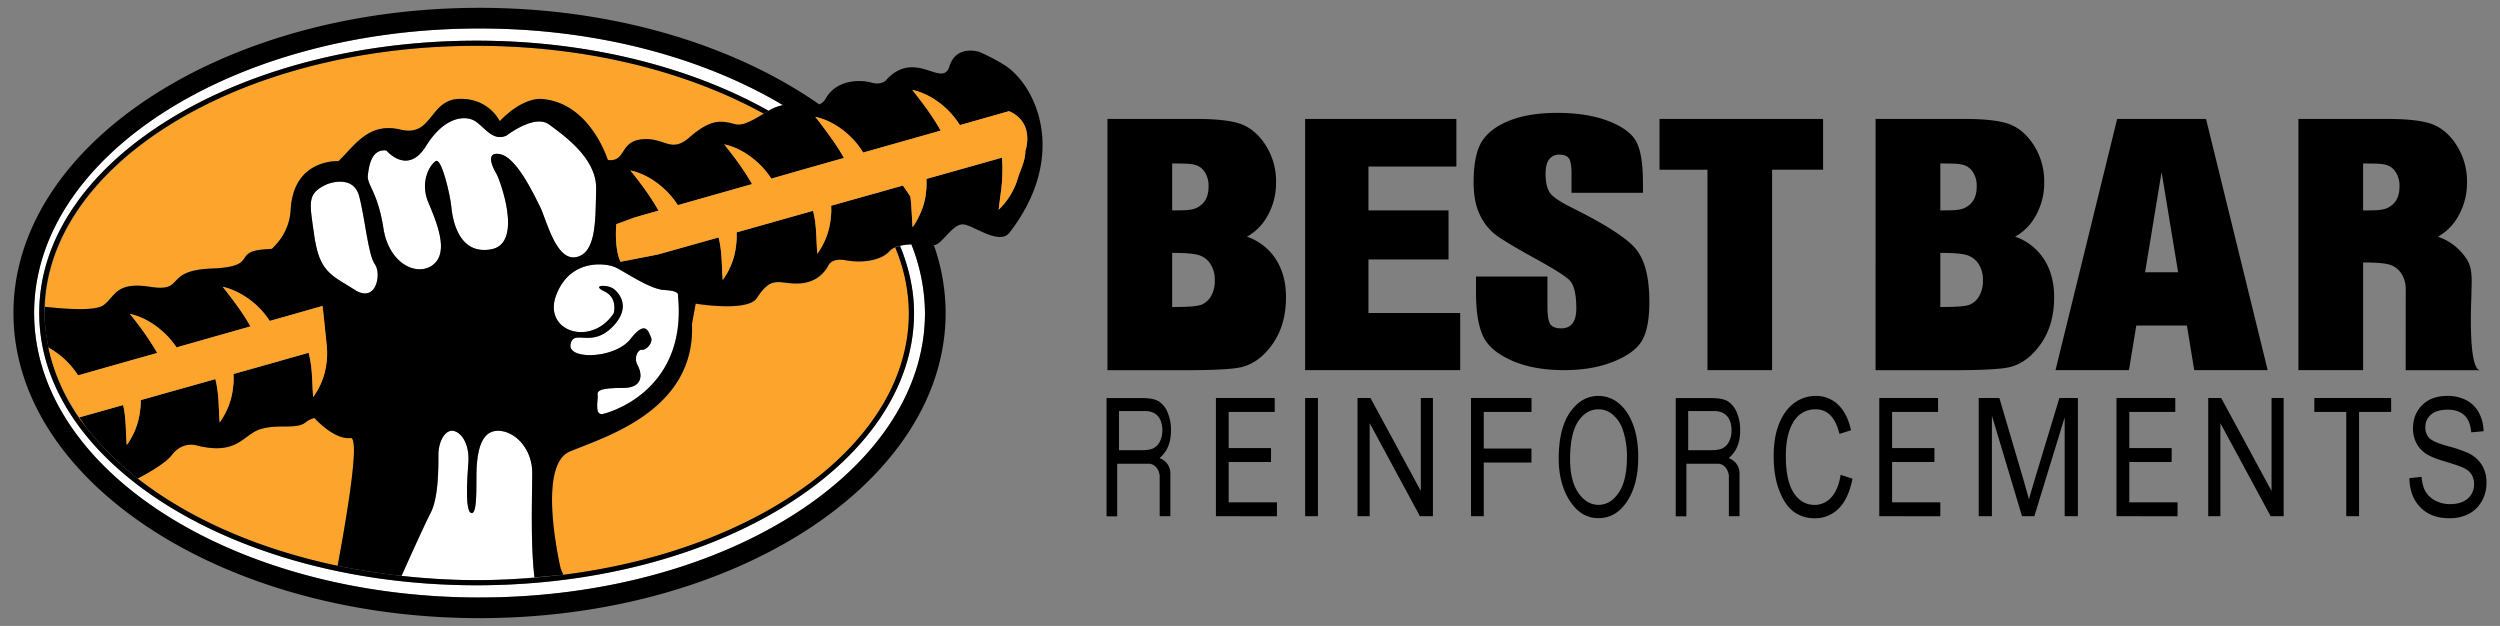 <svg id="Layer_2" data-name="Layer 2" xmlns="http://www.w3.org/2000/svg" width="1597.56" height="400" viewBox="0 0 1597.56 400"><rect x="0" y="0" width="1597.56" height="400" fill="#808080" stroke="none"/><title>Best Bar Reinforcements</title><path d="M346.34,386.62c-2.28-3.16-3.77-9.61-4.75-17.6-12.13,1-24.43,1.71-37,1.71a444.47,444.47,0,0,1-48-2.74l-4.27,9.58Z" fill="none"/><path d="M65.91,195.14c7.76-5.34,7.45-15.47,30.15-11.86s8.15-10.53,39.18-11.7,12.27-10.87,34.5-12.32l4-.3c6.4-6,11.43-14.07,12-25,1.82-32.86,30.56-31,30.56-31,10.49-10,19.16-25.09,39.68-20.14s18.25-19.09,37.41-19.65,25.92,14.25,25.92,14.25C335.21,61,346.77,63.29,346.77,63.29c30.57,2.73,41.62,38.92,41.62,38.92,11.91,1.55,7.25-11.92,22-13.21s18.13,9.32,30.3-1.3,18.65-10.61,25.12-9.32c6.12,1.23,6.87,3.68,22.23-5.75C439.24,45.74,375.1,29.27,304.58,29.27,154.22,29.27,32.17,103.58,28.71,196,39.64,197.26,60.28,199,65.91,195.14Z" fill="#fda42c"/><path d="M224.07,279.93c-10.39,1.33-22.88-12.54-23.12-12.81a14.81,14.81,0,0,0-5.58,2.77c-5.82,4.76-17,.88-28.61,4.28s-14.55,17.52-42.18,10.21c0,0-8.36-2-14.6,6.27-3.92,5.18-14.55,11.3-21.92,15.15,32.68,25.52,76.86,45.07,127.76,55.76C223.08,322.4,229.83,279.19,224.07,279.93Z" fill="#fda42c"/><path d="M433.23,188.26s.12-.64-.9-1.32-3.2-1.42-7.78-1.61c-9.15-.38-25.56-11.83-31.28-14.5s-28.62-6-37.78,17.43,22.13,33.77,36.63,12c0,0,3-9.85-6-14.12s2.84-4.5,6.39-1.18c0,0,12.79,9.47-.95,23.68s-25.1,1.18-27,11.37,28.45,9.22,38.26-3.32,11.47-4.74,13.12-1.18-3.31,8.52-5.68,8-5.68,4.73-2.84,9.94,4,14.45-9.47,14.45-16.58,1.42-16.1,4.5-2.59,14.28,4.26,11.91c0,0,53.46-12.78,47.1-75.46C433.24,188.64,433.26,188.47,433.23,188.26Z" fill="#fff"/><path d="M368.16,164.31c13-2.61,12.31-23.92,12.79-43.57s-20.84-34.34-30.08-41.2-27.23,7.1-27.23,7.1c-8.52,3.79-13.49-4.74-19.65-9s-19.89-3.55-31.73,15.63-25.34,2.84-25.34,2.84c-9.47-1.18-11.13,9.71-11.84,15.87s6.39,10.65,9.95,33.86,22,31.26,32,23.12,2.14-26.67-3.31-39.7.95-23.91,4.73-26.28,9.24,21.78,9.95,28.94,4,31.2,25.4,27.42,4.91-45.94,3.73-47.84-8.77-14.92,1.84-13,21.36,25.1,25.62,33.44S355.14,166.91,368.16,164.31Z" fill="#fff"/><path d="M341.59,369c-2.65-21.72-1.41-55.08-1.41-66.67,0-15.86-11.45-27.31-22.32-27s-12.62,14.4-13.21,22.92.88,29.95-3.23,29.65-3-19.65-2.08-32-4.57-19.61-9.58-20.53-9.58,6.39-9.58,15.51,0,27.37-5,37c-3.45,6.59-13,27.64-18.54,40.14a444.47,444.47,0,0,0,48,2.74C317.16,370.73,329.46,370,341.59,369Z" fill="#fff"/><path d="M540.63,166.43c-9.61-1.81-11.37,3.62-11.37,3.62-8.8,15.28-25.11,10.62-30.55,10.36s-9.07,1-15,10.15-39.11,3.58-39.11,3.58l-2.36,13c2.39,55.76-56.67,72.41-78.12,81.53s-5.75,74.85-5.75,74.85l1.65,3.82C486,351.42,580.78,282.56,580.78,200a110.11,110.11,0,0,0-8.7-41.83,9.71,9.71,0,0,0-3.45,2.3C562.93,167,550.24,168.24,540.63,166.43Z" fill="#fda42c"/><path d="M229.63,125.71c-3.78-14.92-20.54-8-20.54-8-13.55,6.12-11.19,11.6-8.11,34.14.23,1.69.56,3,.85,4.52,2.8,14.06,8.4,18.75,16.81,23.93,2.42,1.5,5,3,7.92,4.9,14,9,17.28-10.19,13-16.19S233.42,140.63,229.63,125.71Z" fill="#fff"/><path d="M28.38,200c0-1.35.28-2.65.33-4,10.93,1.25,31.57,3,37.2-.87,7.76-5.34,7.45-15.47,30.15-11.86s8.15-10.53,39.18-11.7,12.27-10.87,34.5-12.32l4-.3c6.4-6,11.43-14.07,12-25,1.82-32.86,30.56-31,30.56-31,10.49-10,19.16-25.09,39.68-20.14s18.25-19.09,37.41-19.65,25.92,14.25,25.92,14.25C335.21,61,346.77,63.29,346.77,63.29c30.57,2.73,41.62,38.92,41.62,38.92,11.91,1.55,7.25-11.92,22-13.21s18.13,9.32,30.3-1.3,18.65-10.61,25.12-9.32c6.12,1.23,6.87,3.68,22.23-5.75C439.24,45.74,375.1,29.27,304.58,29.27,152,29.27,28.38,105.71,28.38,200Z" fill="none"/><path d="M340.18,302.35c0-15.86-11.45-27.31-22.32-27s-12.62,14.4-13.21,22.92.88,29.95-3.23,29.65-3-19.65-2.08-32-4.57-19.61-9.58-20.53-9.58,6.39-9.58,15.51,0,27.37-5,37c-3.45,6.59-13,27.64-18.54,40.14a444.47,444.47,0,0,0,48,2.74,445.3,445.3,0,0,0,53.17-3.23c-5.33.61-10.74,1.07-16.16,1.52C338.94,347.3,340.18,313.94,340.18,302.35Z" fill="none"/><path d="M540.63,166.43c-9.61-1.81-11.37,3.62-11.37,3.62-8.8,15.28-25.11,10.62-30.55,10.36s-9.07,1-15,10.15-39.11,3.58-39.11,3.58l-2.36,13c2.39,55.76-56.67,72.41-78.12,81.53s-5.75,74.85-5.75,74.85l1.65,3.82C486,351.42,580.78,282.56,580.78,200a110.11,110.11,0,0,0-8.7-41.83,9.71,9.71,0,0,0-3.45,2.3C562.93,167,550.24,168.24,540.63,166.43Z" fill="none"/><path d="M229.63,125.71c-3.78-14.92-20.54-8-20.54-8-13.55,6.12-11.19,11.6-8.11,34.14.23,1.69.56,3,.85,4.52,2.8,14.06,8.4,18.75,16.81,23.93,2.42,1.5,5,3,7.92,4.9,14,9,17.28-10.19,13-16.19S233.42,140.63,229.63,125.71Z" fill="none"/><path d="M355.49,188.26c-9.15,23.4,22.13,33.77,36.63,12,0,0,3-9.85-6-14.12s2.84-4.5,6.39-1.18c0,0,12.79,9.47-.95,23.68s-25.1,1.18-27,11.37,28.45,9.22,38.26-3.32,11.47-4.74,13.12-1.18-3.31,8.52-5.68,8-5.68,4.73-2.84,9.94,4,14.45-9.47,14.45-16.58,1.42-16.1,4.5-2.59,14.28,4.26,11.91c0,0,53.46-12.78,47.1-75.46,0-.21,0-.38,0-.59,0,0,.12-.64-.9-1.32s-3.2-1.42-7.78-1.61c-9.15-.38-25.56-11.83-31.28-14.5S364.65,164.87,355.49,188.26Z" fill="none"/><path d="M368.16,164.31c13-2.61,12.31-23.92,12.79-43.57s-20.84-34.34-30.08-41.2-27.23,7.1-27.23,7.1c-8.52,3.79-13.49-4.74-19.65-9s-19.89-3.55-31.73,15.63-25.34,2.84-25.34,2.84c-9.47-1.18-11.13,9.71-11.84,15.87s6.39,10.65,9.95,33.86,22,31.26,32,23.12,2.14-26.67-3.31-39.7.95-23.91,4.73-26.28,9.24,21.78,9.95,28.94,4,31.2,25.4,27.42,4.91-45.94,3.73-47.84-8.77-14.92,1.84-13,21.36,25.1,25.62,33.44S355.14,166.91,368.16,164.31Z" fill="none"/><path d="M224.07,279.93c-10.39,1.33-22.88-12.54-23.12-12.81a14.81,14.81,0,0,0-5.58,2.77c-5.82,4.76-17,.88-28.61,4.28s-14.55,17.52-42.18,10.21c0,0-8.36-2-14.6,6.27-3.92,5.18-14.55,11.3-21.92,15.15,32.68,25.52,76.86,45.07,127.76,55.76C223.08,322.4,229.83,279.19,224.07,279.93Z" fill="none"/><path d="M88,305.76a211.29,211.29,0,0,1-17.12-15.05A201.14,201.14,0,0,0,88,305.76Z" fill="none"/><path d="M234.06,364.9c-6.15-1-12.25-2.09-18.23-3.34C221.81,362.81,227.9,363.9,234.06,364.9Z" fill="none"/><path d="M256.62,368c-6.42-.7-12.73-1.56-19-2.52C243.9,366.43,250.2,367.29,256.62,368Z" fill="none"/><path d="M58.69,264.46l20-5.64c.17,1,.46,2,.59,3,1.24,7.06,1.08,14.37,1.7,22.56a46.26,46.26,0,0,0,8.6-22.66,41,41,0,0,0,.37-6.06l20.2-5.69L122,246.65l15.68-4.41c.34,1.69.78,3.34,1,5.08,1.24,7.06,1.07,14.37,1.7,22.57a46.18,46.18,0,0,0,8.59-22.67,41.9,41.9,0,0,0,.23-8.23l20.48-5.77,8.37-2.35,3.35-1,15.91-4.47c.39,1.91.87,3.78,1.13,5.75,1.24,7.06,1.08,14.37,1.71,22.56a46.15,46.15,0,0,0,8.59-22.66,42.88,42.88,0,0,0,.17-8.92c-.86-9.45-2.77-26.64-2.77-26.64l-5.8,1.64L188,200.67l-15.65,4.44a52.14,52.14,0,0,0-23-19.5,39.46,39.46,0,0,0-7.06-2.33c6.93,8.68,13,16.85,17.74,25.32L140.93,214l-12.24,3.48L112.8,222a52.22,52.22,0,0,0-8.56-9.92C98.13,206.63,91,202.32,83,200.61a195.25,195.25,0,0,1,17.51,24.91l-17.77,5-12.35,3.51-20.51,5.82a52.14,52.14,0,0,0-8.91-10.57,54.51,54.51,0,0,0-10-7.17,123.31,123.31,0,0,0,19.41,44.67v0Z" fill="none"/><path d="M584.08,200c0,96-125.38,174-279.5,174S25.08,296,25.08,200,150.47,26,304.58,26c71.74,0,137,17.06,186.57,44.82a27.74,27.74,0,0,1,9.2-3.62c-50.85-30.3-118.89-49-193.91-49C149.23,18.19,21.79,99.59,21.79,200S149.23,381.81,306.44,381.81,591.09,300.41,591.09,200a120.71,120.71,0,0,0-8.64-43.73,38.36,38.36,0,0,0-7.29.89C580.77,170.89,584.08,185.19,584.08,200Z" fill="#fff"/><path d="M572.08,158.17a110.11,110.11,0,0,1,8.7,41.83c0,82.56-94.8,151.42-220.78,167.29h0c-.74.09-1.51.12-2.25.21a445.3,445.3,0,0,1-53.17,3.23,444.47,444.47,0,0,1-48-2.74h0c-6.42-.7-12.72-1.56-19-2.52-1.2-.18-2.39-.38-3.59-.57-6.16-1-12.25-2.09-18.23-3.34h0c-50.9-10.69-95.08-30.24-127.76-55.76h0l0,0a201.14,201.14,0,0,1-17.12-15.05c-2.09-2-4.13-4.09-6.08-6.19-1.65-1.78-3.3-3.56-4.85-5.39a151.84,151.84,0,0,1-9.59-12.31A123.31,123.31,0,0,1,31,222.15h0c-.61-2.91-1.12-5.83-1.49-8.79A94,94,0,0,1,28.38,200c0-94.29,123.66-170.73,276.2-170.73,70.52,0,134.66,16.47,183.47,43.36h0c.89-.55,1.64-1,2.63-1.61.16-.1.31-.13.47-.23C441.61,43,376.32,26,304.58,26,150.47,26,25.08,104,25.08,200s125.39,174,279.5,174S584.08,296,584.08,200c0-14.81-3.31-29.11-8.92-42.84a18.53,18.53,0,0,0-3.08,1Z"/><path d="M237.65,365.47c-1.2-.18-2.39-.37-3.59-.57C235.26,365.09,236.45,365.29,237.65,365.47Z"/><path d="M360,367.29h0c-.74.09-1.51.12-2.25.21C358.49,367.41,359.26,367.38,360,367.29Z"/><polygon points="256.62 367.99 256.62 367.99 256.62 367.99 256.62 367.99"/><path d="M88.06,305.8h0l0,0Z"/><path d="M646.46,45c-6.39-5.69-20.57-11.81-20.57-11.81s-14.79-5-19.19,9.22-21.5-11.14-39.88,8.15c0,0-2.59,4.28-10.1,2.2s-22.25-1.74-29,10.1a8.65,8.65,0,0,1-4.18,3.86C469.16,28.77,392,5,306.44,5,142.21,5,8.6,92.48,8.6,200S142.21,395,306.44,395s297.84-87.48,297.84-195a131.12,131.12,0,0,0-7.54-43.41h.37c4.67-.26,11.66-13.73,18.39-13.21s23.07,13.75,29.65,5.22C679.67,103.85,665.63,62,646.46,45Zm-340,336.83c-157.21,0-284.65-81.4-284.65-181.81S149.23,18.19,306.44,18.19c75,0,143.06,18.68,193.91,49a27.74,27.74,0,0,0-9.2,3.62c-.16.1-.31.13-.47.23-1,.63-1.74,1.06-2.63,1.61-15.36,9.43-16.11,7-22.23,5.75-6.47-1.29-12.95-1.29-25.12,9.32s-15.54,0-30.3,1.3-10.1,14.76-22,13.21c0,0-11.05-36.19-41.62-38.92,0,0-11.56-2.28-27.44,14.14,0,0-6.77-14.82-25.92-14.25S276.53,87.77,256,82.83,226.81,92.94,216.32,103c0,0-28.74-1.85-30.56,31-.61,10.91-5.64,19-12,25l-4,.3c-22.23,1.45-3.46,11.15-34.5,12.32s-16.48,15.31-39.18,11.7-22.39,6.52-30.15,11.86c-5.63,3.87-26.27,2.12-37.2.87-.05,1.34-.33,2.64-.33,4a107.76,107.76,0,0,0,1.09,13.35c.42,3,.88,5.88,1.49,8.79h0a54.51,54.51,0,0,1,10,7.17,52.14,52.14,0,0,1,8.91,10.57l20.51-5.82,12.35-3.51,17.77-5A195.25,195.25,0,0,0,83,200.61c8,1.71,15.17,6,21.28,11.49A52.22,52.22,0,0,1,112.8,222l15.89-4.51L140.93,214l19.14-5.43c-4.77-8.47-10.81-16.64-17.74-25.32a39.46,39.46,0,0,1,7.06,2.33,52.14,52.14,0,0,1,23,19.5L188,200.67l12.27-3.49,5.8-1.64s1.91,17.19,2.77,26.64a42.88,42.88,0,0,1-.17,8.92,46.15,46.15,0,0,1-8.59,22.66c-.63-8.19-.47-15.5-1.71-22.56-.26-2-.74-3.84-1.13-5.75l-15.91,4.47-3.35,1-8.37,2.35L149.16,239a41.9,41.9,0,0,1-.23,8.23,46.18,46.18,0,0,1-8.59,22.67c-.63-8.2-.46-15.51-1.7-22.57-.23-1.74-.67-3.39-1-5.08L122,246.65,110.16,250,90,255.66a41,41,0,0,1-.37,6.06A46.26,46.26,0,0,1,81,284.38c-.62-8.19-.46-15.5-1.7-22.56-.13-1-.42-2-.59-3l-20,5.64-8.33,2.34v0c2.9,4.2,6.18,8.28,9.59,12.31,1.56,1.82,3.19,3.61,4.85,5.39,1.94,2.1,4,4.15,6.08,6.19A211.29,211.29,0,0,0,88,305.76l0,0c7.37-3.85,18-10,21.92-15.15,6.24-8.24,14.6-6.27,14.6-6.27,27.63,7.31,30.54-6.82,42.18-10.21s22.79.48,28.61-4.28a14.81,14.81,0,0,1,5.58-2.77c.24.27,12.73,14.14,23.12,12.81,5.76-.74-1,42.47-8.25,81.63h0c6,1.25,12.08,2.34,18.23,3.34,1.2.2,2.39.39,3.59.57,6.24,1,12.55,1.82,19,2.52h0c5.59-12.5,15.09-33.55,18.54-40.14,5-9.58,5-27.82,5-37s4.56-16.42,9.58-15.51,10.49,8.21,9.58,20.53-2,31.68,2.08,32,2.64-21.14,3.23-29.65,2.35-22.65,13.21-22.92,22.32,11.17,22.32,27c0,11.59-1.24,44.95,1.41,66.67,5.42-.45,10.83-.91,16.16-1.52.74-.09,1.51-.12,2.25-.21l-1.65-3.82s-15.69-65.73,5.75-74.85,80.51-25.77,78.12-81.53l2.36-13s33.15,5.54,39.11-3.58,9.58-10.41,15-10.15,21.75,4.92,30.55-10.36c0,0,1.76-5.43,11.37-3.62s22.3.52,28-6a9.71,9.71,0,0,1,3.45-2.3,18.53,18.53,0,0,1,3.08-1,38.36,38.36,0,0,1,7.29-.89A120.71,120.71,0,0,1,591.09,200C591.09,300.41,463.64,381.81,306.44,381.81ZM381.9,252.4c-.48-3.08,2.6-4.5,16.1-4.5s12.31-9.24,9.47-14.45.47-10.42,2.84-9.94,7.34-4.5,5.68-8-3.31-11.37-13.12,1.18-40.16,13.5-38.26,3.32,13.26,2.84,27-11.37.95-23.68.95-23.68c-3.55-3.32-15.39-3.08-6.39,1.18s6,14.12,6,14.12c-14.5,21.82-45.78,11.45-36.63-12s32.05-20.1,37.78-17.43,22.13,14.12,31.28,14.5c4.58.19,6.75.92,7.78,1.61s.9,1.32.9,1.32c0,.21,0,.38,0,.59,6.36,62.68-47.1,75.46-47.1,75.46C379.31,266.68,382.37,255.47,381.9,252.4ZM317.49,111.5c1.18,1.9,17.64,44.05-3.73,47.84s-24.69-20.26-25.4-27.42-6.16-31.31-9.95-28.94-10.18,13.26-4.73,26.28S286.94,160.83,277,169s-28.41.08-32-23.12-10.66-27.71-9.95-33.86,2.37-17,11.84-15.87c0,0,13.5,16.34,25.34-2.84S297.83,73.37,304,77.64s11.13,12.79,19.65,9c0,0,18-14,27.23-7.1s30.55,21.54,30.08,41.2.23,41-12.79,43.57S349.22,140.26,345,131.92s-15-31.55-25.62-33.44S316.3,109.61,317.49,111.5Zm-90.93,73.65c-2.9-1.87-5.5-3.4-7.92-4.9-8.41-5.18-14-9.87-16.81-23.93-.29-1.47-.62-2.83-.85-4.52-3.08-22.54-5.44-28,8.11-34.14,0,0,16.76-6.87,20.54,8s5.69,37.25,10,43.25S240.53,194.15,226.56,185.15ZM655.19,96.53c.2,5.42-2.87,11.56-4.54,16.66A46.19,46.19,0,0,1,638.19,134c.83-8.18,2.28-15.34,2.31-22.51a81.54,81.54,0,0,0-.23-10.74l-18.12,5.11-11.54,3.24L592,114.33a42.68,42.68,0,0,1-.23,8.23,42.91,42.91,0,0,1-3.75,14,51.31,51.31,0,0,1-4.84,8.68c-.54-7-.64-13.38-1.4-19.53-1.52-2.41-3.14-4.78-4.81-7.14l-13.43,3.78-3.37,1L556,124.46l-3.27.92-4.08,1.15-17.54,4.94a42,42,0,0,1-.25,8,46.18,46.18,0,0,1-8.59,22.67c-.63-8.19-.46-15.5-1.7-22.57-.22-1.67-.65-3.25-1-4.87l-17.73,5L490.23,143l-19.53,5.5a41.89,41.89,0,0,1-.27,7.76,46.15,46.15,0,0,1-8.59,22.66c-.63-8.19-.46-15.5-1.7-22.56-.21-1.59-.62-3.08-.92-4.63L442,156.55l-11.62,3.27-.79.23-9.19,2.58-23.87,4.65c-4.15-8.76-2.7-24-2.7-24L405.43,139l10.45-3,4.94-1.4C416,126,409.9,117.73,402.87,108.94c8,1.71,15.17,6,21.28,11.49a52.69,52.69,0,0,1,9,10.67l16.94-4.81,12.25-3.47,18.24-5.18c-4.77-8.49-10.83-16.68-17.78-25.38,8,1.71,15.17,6,21.27,11.49a52.24,52.24,0,0,1,8.82,10.4l17.42-5,12.26-3.48,9.3-2.64,3.59-1,3.85-1.09a132.19,132.19,0,0,0-7.38-11.65C528.56,84.51,525,79.68,521,74.68c8,1.71,15.16,6,21.27,11.5a52.34,52.34,0,0,1,9.32,11.31l6.34-1.8L571,92l12.28-3.48,17.82-5.06c-4.82-8.7-11-17.05-18.12-26,8,1.71,15.17,6,21.27,11.49a52.59,52.59,0,0,1,9.14,11l20.27-5.75,10.91-3.1.24-.07c17,7.56,10.39,25.51,10.39,25.51Z"/><path d="M655.19,96.53c.2,5.42-2.87,11.56-4.54,16.66A46.19,46.19,0,0,1,638.19,134c.83-8.18,2.28-15.34,2.31-22.51a81.54,81.54,0,0,0-.23-10.74l-18.12,5.11-11.54,3.24L592,114.33a42.68,42.68,0,0,1-.23,8.23,42.91,42.91,0,0,1-3.75,14,51.31,51.31,0,0,1-4.84,8.68c-.54-7-.64-13.38-1.4-19.53-1.52-2.41-3.14-4.78-4.81-7.14l-13.43,3.78-3.37,1L556,124.46l-3.27.92-4.08,1.15-17.54,4.94a42,42,0,0,1-.25,8,46.18,46.18,0,0,1-8.59,22.67c-.63-8.19-.46-15.5-1.7-22.57-.22-1.67-.65-3.25-1-4.87l-17.73,5L490.23,143l-19.53,5.5a41.89,41.89,0,0,1-.27,7.76,46.15,46.15,0,0,1-8.59,22.66c-.63-8.19-.46-15.5-1.7-22.56-.21-1.59-.62-3.08-.92-4.63L442,156.55l-11.62,3.27-.79.23-9.19,2.58-23.87,4.65c-4.15-8.76-2.7-24-2.7-24L405.43,139l10.45-3,4.94-1.4C416,126,409.9,117.73,402.87,108.94c8,1.71,15.17,6,21.28,11.49a52.69,52.69,0,0,1,9,10.67l16.94-4.81,12.25-3.47,18.24-5.18c-4.77-8.49-10.83-16.68-17.78-25.38,8,1.71,15.17,6,21.27,11.49a52.24,52.24,0,0,1,8.82,10.4l17.42-5,12.26-3.48,9.3-2.64,3.59-1,3.85-1.09a132.19,132.19,0,0,0-7.38-11.65C528.56,84.51,525,79.68,521,74.68c8,1.71,15.16,6,21.27,11.5a52.34,52.34,0,0,1,9.32,11.31l6.34-1.8L571,92l12.28-3.48,17.82-5.06c-4.82-8.7-11-17.05-18.12-26,8,1.71,15.17,6,21.27,11.49a52.59,52.59,0,0,1,9.14,11l20.27-5.75,10.91-3.1.24-.07c17,7.56,10.39,25.51,10.39,25.51Z" fill="#fda42c"/><path d="M50.36,266.8l8.33-2.34,20-5.64c.17,1,.46,2,.59,3,1.24,7.06,1.08,14.37,1.7,22.56a46.26,46.26,0,0,0,8.6-22.66,41,41,0,0,0,.37-6.06l20.2-5.69L122,246.65l15.68-4.41c.34,1.69.78,3.34,1,5.08,1.24,7.06,1.07,14.37,1.7,22.57a46.18,46.18,0,0,0,8.59-22.67,41.9,41.9,0,0,0,.23-8.23l20.48-5.77,8.37-2.35,3.35-1,15.91-4.47c.39,1.91.87,3.78,1.13,5.75,1.24,7.06,1.08,14.37,1.71,22.56a46.15,46.15,0,0,0,8.59-22.66,42.88,42.88,0,0,0,.17-8.92c-.86-9.45-2.77-26.64-2.77-26.64l-5.8,1.64L188,200.67l-15.65,4.44a52.14,52.14,0,0,0-23-19.5,39.46,39.46,0,0,0-7.06-2.33c6.93,8.68,13,16.85,17.74,25.32L140.93,214l-12.24,3.48L112.8,222a52.22,52.22,0,0,0-8.56-9.92C98.13,206.63,91,202.32,83,200.61a195.25,195.25,0,0,1,17.51,24.91l-17.77,5-12.35,3.51-20.51,5.82a52.14,52.14,0,0,0-8.91-10.57,54.51,54.51,0,0,0-10-7.17c3.88,18.43,12.52,35.89,25.11,52-1.94-2.43-4-4.82-5.7-7.32Z" fill="#fda42c"/><path d="M707.69,76h56.59q21.59,0,30.36,3.94t14.79,13.9a42.72,42.72,0,0,1,6,22.56,42.7,42.7,0,0,1-5.16,21,33.86,33.86,0,0,1-13.42,13.85,35.58,35.58,0,0,1,18.32,14.23q6.62,10.08,6.61,24.53,0,17.52-8.43,29.62t-19.93,14.95q-8,2-37.12,2H707.69Zm41.36,28.44v30h0c8.49,0,9.58-.14,11.58-.44a13.43,13.43,0,0,0,8.58-4.64q3.09-3.75,3.09-10.21a16,16,0,0,0-2.51-9.33,10.55,10.55,0,0,0-6.11-4.46c-2.38-.59-3.31-.89-14.63-.89Zm0,57.16v34.57h1.63q13.11,0,16.83-1.37a12.45,12.45,0,0,0,6.25-5.38,18.84,18.84,0,0,0,2.52-10.19,18.61,18.61,0,0,0-2.7-10.44,13.78,13.78,0,0,0-7.17-5.65c-3-1-8.15-1.54-17.36-1.54Z"/><path d="M1510.08,104.45v30h0c8.49,0,9.59-.14,11.59-.44a13.43,13.43,0,0,0,8.57-4.64q3.1-3.75,3.1-10.21a15.88,15.88,0,0,0-2.52-9.33,10.5,10.5,0,0,0-6.1-4.46c-2.39-.59-3.32-.89-14.64-.89Zm27.24,80.91a18.54,18.54,0,0,0-2.71-10.45,13.77,13.77,0,0,0-7.17-5.64c-3-1-8.14-1.55-17.36-1.55h0v68.81h-41.35V76h56.58q21.59,0,30.36,3.94t14.8,13.9a42.72,42.72,0,0,1,6,22.56,42.6,42.6,0,0,1-5.17,21,33.84,33.84,0,0,1-13.41,13.85,35.55,35.55,0,0,1,18.31,14.23c4.42,6.72,3.07,14.9,3.07,24.53,0,0-2.4,46.54,5.68,46.54h-47.66Z"/><path d="M1198.55,76h56.59q21.58,0,30.36,3.94t14.8,13.9a42.81,42.81,0,0,1,6,22.56,42.7,42.7,0,0,1-5.16,21,33.86,33.86,0,0,1-13.42,13.85,35.58,35.58,0,0,1,18.32,14.23q6.62,10.08,6.61,24.53,0,17.52-8.43,29.62t-19.92,14.95q-8,2-37.12,2h-48.65Zm41.36,28.44v30h0c8.49,0,9.58-.14,11.58-.44a13.43,13.43,0,0,0,8.58-4.64q3.11-3.75,3.1-10.21a16,16,0,0,0-2.52-9.33,10.55,10.55,0,0,0-6.11-4.46c-2.38-.59-3.31-.89-14.63-.89Zm0,57.16v34.57h1.63q13.11,0,16.84-1.37a12.47,12.47,0,0,0,6.24-5.38,18.84,18.84,0,0,0,2.52-10.19,18.61,18.61,0,0,0-2.7-10.44,13.78,13.78,0,0,0-7.17-5.65c-3-1-8.14-1.54-17.36-1.54Z"/><path d="M834,236.53V76h96.66v30.44H874.48v28h51.17v31.37H874.48V200H933.1v36.53Z"/><path d="M1091.12,236.53V108.46h-30.65V76H1165v32.45h-32.6V236.53Z"/><path d="M1049.89,123.19h-45.65V111.5q0-8.19-1.75-10.43t-5.84-2.24a7.9,7.9,0,0,0-6.72,3c-1.51,2-2.27,5.07-2.27,9.17q0,7.89,2.56,11.9t13.89,9.64q32.82,16.26,41.34,26.69t8.53,33.62q0,16.86-4.73,24.85T1031,231.12q-13.54,5.41-31.52,5.41-19.74,0-33.69-6.24t-18.27-15.88q-4.32-9.66-4.32-27.39V176.69h45.65v19.2q0,8.87,1.93,11.4c1.29,1.69,3.56,2.54,6.83,2.54s5.7-1.08,7.3-3.22,2.39-5.33,2.39-9.55q0-13.94-4.55-18.22t-23-14.33q-18.33-10.14-24.29-14.71a34.6,34.6,0,0,1-9.86-12.67q-3.92-8.1-3.92-20.66,0-18.14,5.55-26.51t17.92-13.11Q977.5,72.13,995,72.13q19.15,0,32.64,5.16t17.86,13q4.38,7.85,4.38,26.65Z"/><path d="M1402.17,236.53h46.93L1409.71,76h-56.79l-39.4,160.52h46.93l4.7-28.51h32.33ZM1370.76,174l10.55-64.07L1391.87,174Z"/><path d="M777,329.87V254.33h37.57v8.92H785.15v23.08h27.06v8.91H785.15V321H816v8.91Z"/><path d="M834,329.87V254.33h8.19v75.54Z"/><path d="M867.48,329.87V254.33h8.29l32.16,59.43V254.33h7.74v75.54h-8.3l-32.11-59.44v59.44Z"/><path d="M1200.9,329.87V254.33h37.57v8.92h-29.38v23.08h27.06v8.91h-27.06V321h30.82v8.91Z"/><path d="M1352.49,329.87V254.33h37.57v8.92h-29.38v23.08h27.06v8.91h-27.06V321h30.82v8.91Z"/><path d="M1411.11,329.87V254.33h8.29l32.17,59.43V254.33h7.73v75.54H1451l-32.11-59.44v59.44Z"/><path d="M940,329.87V254.33h38.67v8.92H948.16v23.39h30.47v8.91H948.16v34.32Z"/><path d="M996.06,293.08q0-19.32,7.29-29.71T1021.51,253a20,20,0,0,1,12.81,4.64q5.79,4.64,9.17,13.47t3.38,21q0,16.8-6.54,27.36-7.2,11.65-18.86,11.65t-18.91-12Q996.07,308.38,996.06,293.08Zm7.25.13q0,14,5.28,21.69t12.83,7.71q7.74,0,13-7.79t5.23-22.9a52.64,52.64,0,0,0-2.69-17.43,21.34,21.34,0,0,0-6.25-9.41,13.82,13.82,0,0,0-9.12-3.53q-8,0-13.1,7.73T1003.31,293.21Z"/><path d="M1176.21,303.39l7.58,2.52q-2.51,12.72-8.79,19a20.83,20.83,0,0,1-15.28,6.26,22,22,0,0,1-13.53-4.2q-5.61-4.2-9.19-13.49t-3.58-21.91q0-12.48,3.58-21.11t9.7-13.05a22.85,22.85,0,0,1,13.66-4.41,20,20,0,0,1,14.19,5.58q5.92,5.58,8.3,16.37l-7.39,2.32q-3.8-15.72-15.24-15.71a15.9,15.9,0,0,0-9.87,3.16q-4.17,3.18-6.67,9.88t-2.48,17q0,15.53,5,23.28t13.36,7.77a14.11,14.11,0,0,0,10.64-4.77Q1174.69,313.07,1176.21,303.39Z"/><path d="M1264.45,329.87V254.33h13.2l15.75,53.49,3.14,11.18q1.17-4.17,3.54-12.11L1316,254.33h11.82v75.54h-8.45V266.69L1300,329.87h-7.89l-19.23-64.26v64.26Z"/><path d="M1499.31,329.87V263.25h-20.4v-8.92H1528v8.92h-20.5v66.62Z"/><path d="M1539.65,305.55l7.73-.82q.61,6.22,2.81,9.71a15.81,15.81,0,0,0,6.26,5.59,19.58,19.58,0,0,0,9.17,2.11q7.32,0,11.36-3.57a11.81,11.81,0,0,0,4-9.28,11.28,11.28,0,0,0-1.47-5.84,10.93,10.93,0,0,0-4.43-4.08c-2-1.07-6.24-2.57-12.81-4.51q-8.76-2.6-12.46-5.23a18.22,18.22,0,0,1-5.78-6.67,19.94,19.94,0,0,1-2.06-9.15q0-9.17,5.93-15t16-5.82a25.58,25.58,0,0,1,12.09,2.73,19.38,19.38,0,0,1,8,7.84,25.75,25.75,0,0,1,3.07,12l-7.88.72c-.42-4.91-1.88-8.55-4.41-10.92s-6.07-3.56-10.64-3.56-8.17,1-10.61,3.12a10.08,10.08,0,0,0-3.66,8.06,9.31,9.31,0,0,0,2.68,7.12q2.67,2.52,12.05,5.1a80.62,80.62,0,0,1,12.87,4.4,20.76,20.76,0,0,1,8.56,7.62,21,21,0,0,1,2.9,11.24,23.38,23.38,0,0,1-3,11.81,20.36,20.36,0,0,1-8.27,8.11,26.51,26.51,0,0,1-12.59,2.78q-11.49,0-18.32-6.9T1539.65,305.55Z"/><path d="M741.07,303.77v26.1h6.82V302.39a10.19,10.19,0,0,0-6.93-9.63,20.68,20.68,0,0,0,3.62-4q3.7-5.3,3.71-13.85a28,28,0,0,0-2.18-11.41,15.15,15.15,0,0,0-5.6-7q-3.4-2.12-10.56-2.11H707.11v75.54h6.81V296.33h20.66S739.87,296.57,741.07,303.77Zm-11.15-16.1H715.08v-25h16.49c3.71,0,6.49,1.09,8.37,3.27s2.83,5.18,2.83,9a15.57,15.57,0,0,1-1.48,7,9.78,9.78,0,0,1-4,4.38Q734.78,287.67,729.92,287.67Z"/><path d="M1104.79,303.77v26.1h6.81V302.39a10.18,10.18,0,0,0-6.92-9.63,21,21,0,0,0,3.62-4q3.71-5.3,3.71-13.85a27.82,27.82,0,0,0-2.19-11.41,15.14,15.14,0,0,0-5.59-7q-3.4-2.12-10.56-2.11h-22.84v75.54h6.81V296.33h20.66S1103.59,296.57,1104.79,303.77Zm-11.15-16.1H1078.8v-25h16.49q5.55,0,8.37,3.27t2.82,9a15.57,15.57,0,0,1-1.47,7,9.74,9.74,0,0,1-4,4.38Q1098.5,287.67,1093.64,287.67Z"/></svg>